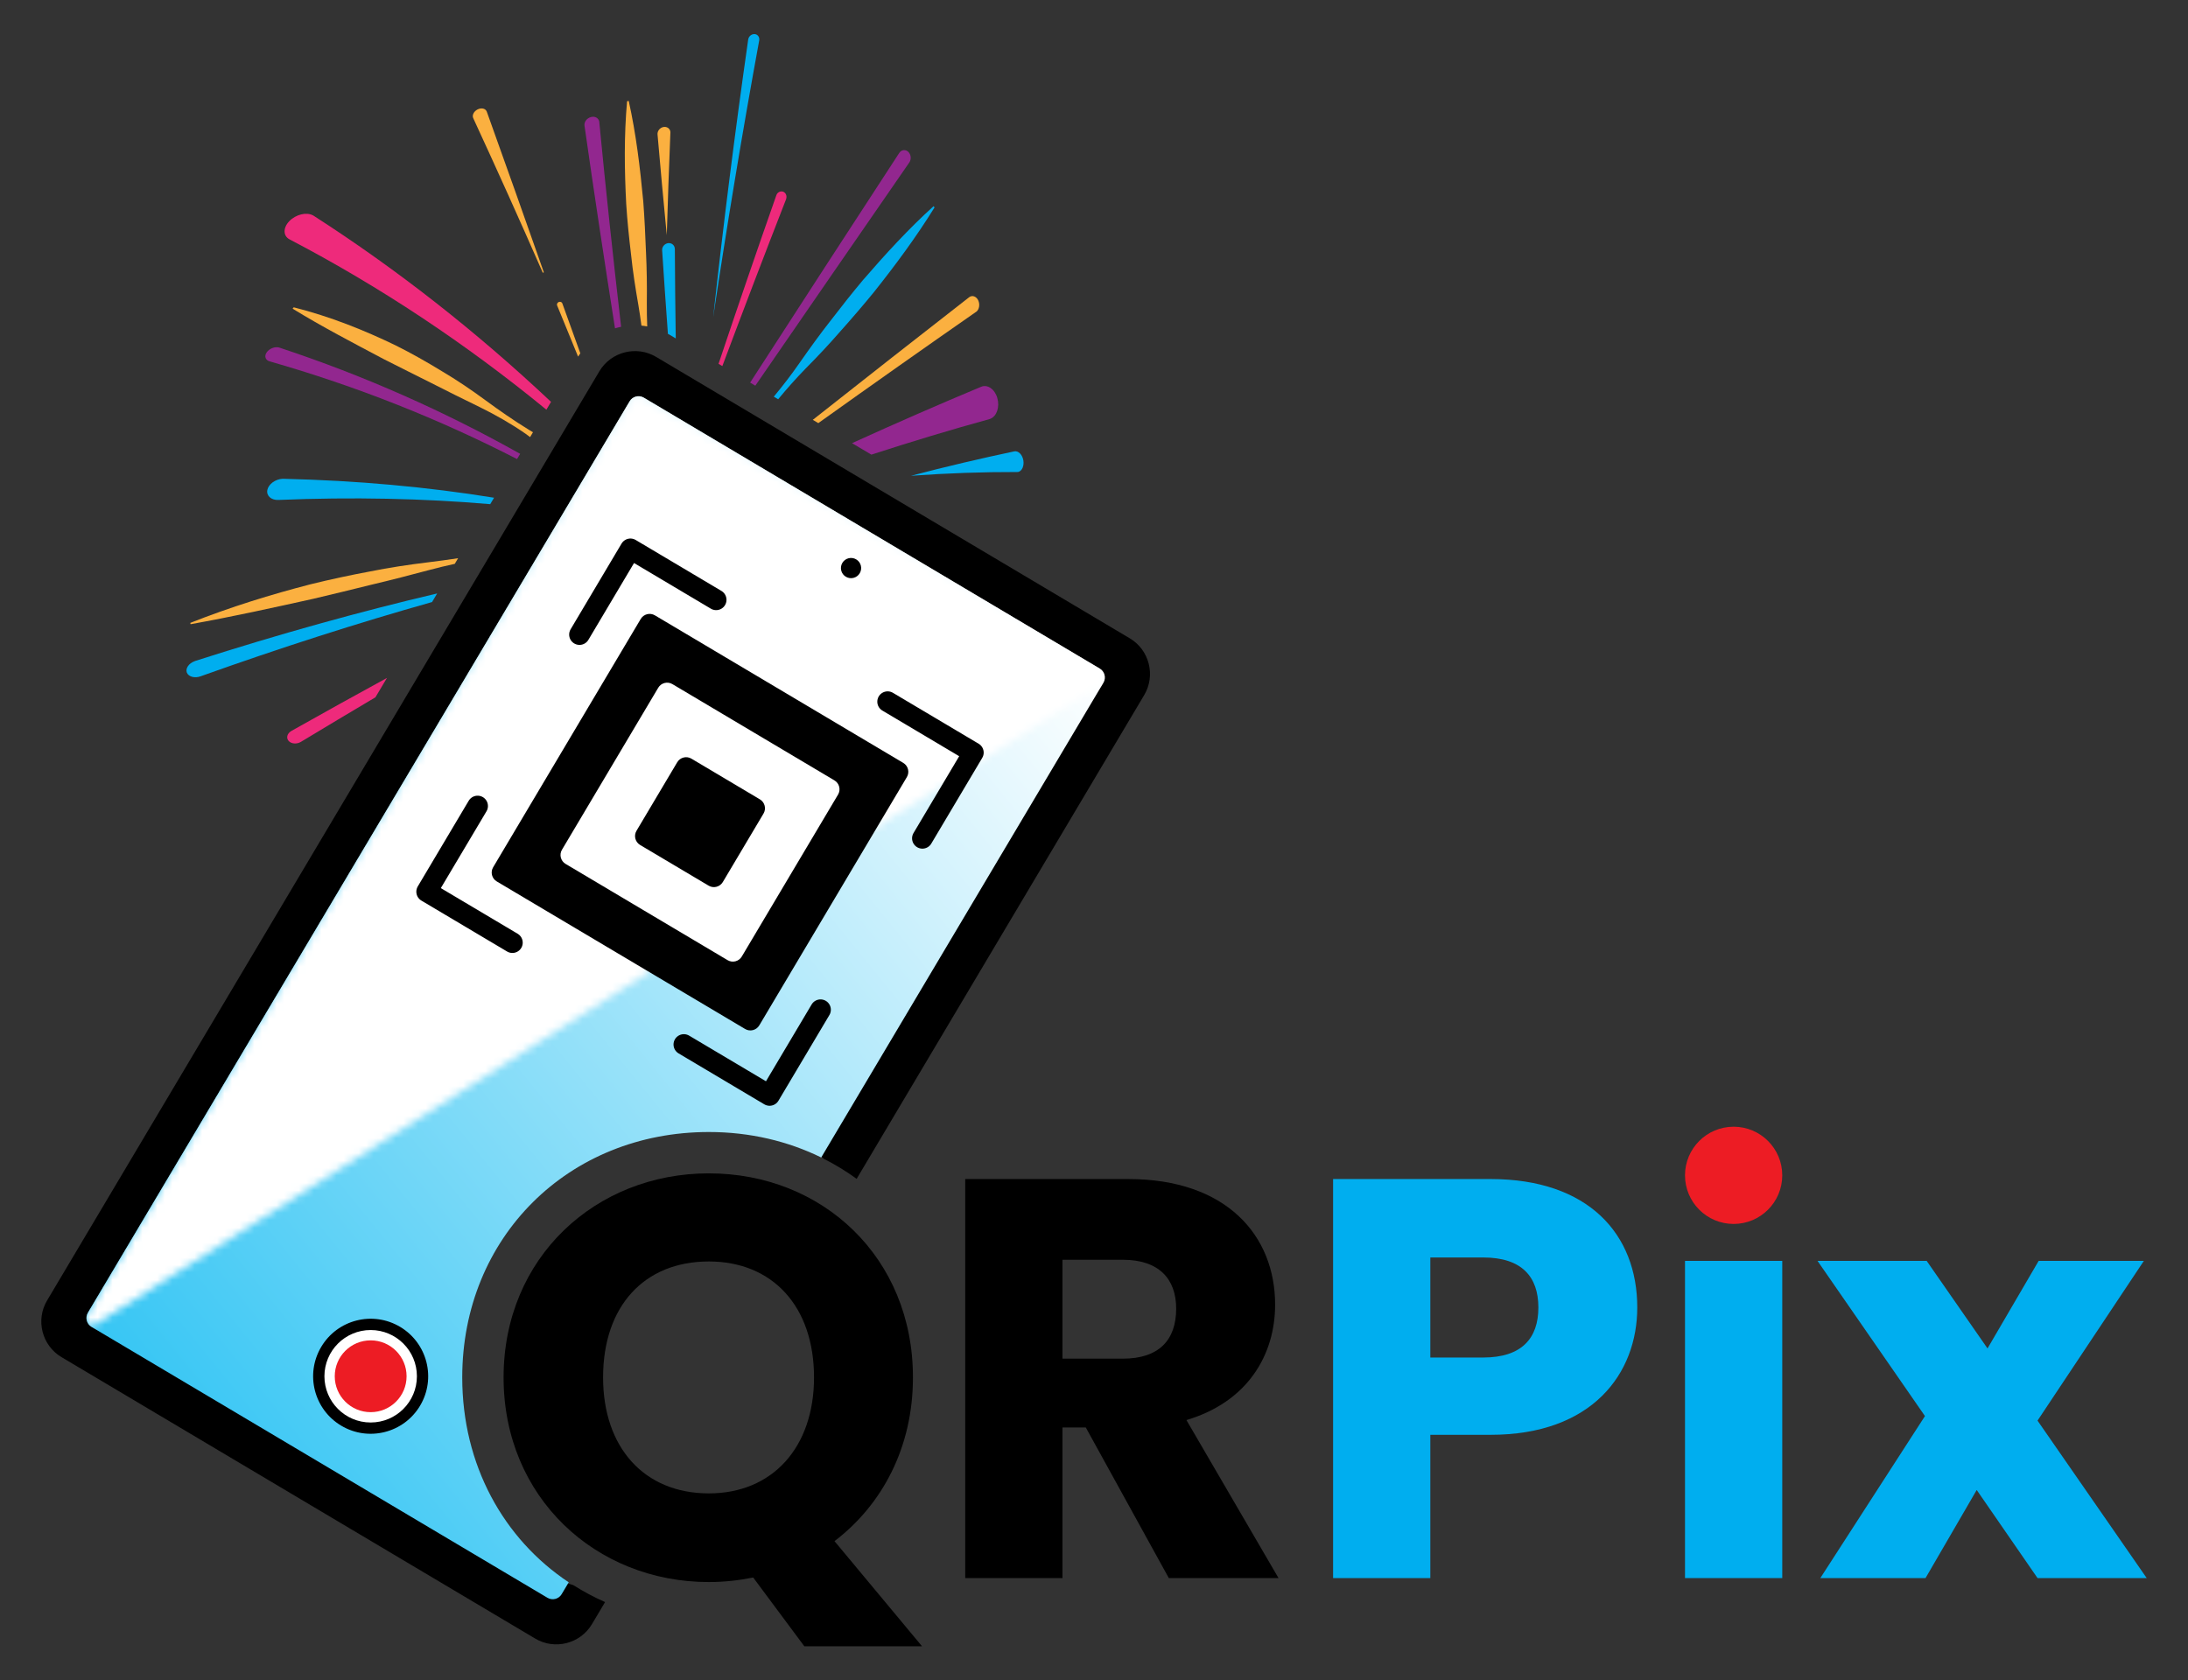 <?xml version="1.0" encoding="utf-8"?>
<!-- Generator: Adobe Illustrator 16.0.0, SVG Export Plug-In . SVG Version: 6.00 Build 0)  -->
<!DOCTYPE svg PUBLIC "-//W3C//DTD SVG 1.1//EN" "http://www.w3.org/Graphics/SVG/1.1/DTD/svg11.dtd">
<svg version="1.1" id="Layer_1" xmlns="http://www.w3.org/2000/svg" xmlns:xlink="http://www.w3.org/1999/xlink" x="0px" y="0px"
	 width="293.333px" height="225.333px" viewBox="0 0 293.333 225.333" enable-background="new 0 0 293.333 225.333"
	 xml:space="preserve">
<rect x="0" y="0" width="293.333" height="225.333" fill="#333333" stroke="none"/>
<g>
	<g>
		<path fill="#FBB040" d="M57.335,75.411c-2.566,0.313-5.169,0.702-7.774,1.227c-2.623,0.489-5.257,1.054-7.923,1.71
			c-5.305,1.371-10.698,3.032-16.125,5.178c0.014,0.049,0.023,0.107,0.039,0.177c5.665-1.018,11.13-2.229,16.462-3.41
			c2.652-0.617,5.266-1.271,7.842-1.902c2.596-0.612,5.14-1.272,7.647-1.944c1.155-0.309,2.31-0.588,3.465-0.838l0.448-0.754
			C60.068,75.058,58.709,75.243,57.335,75.411z"/>
		<path fill="#FBB040" d="M70.898,57.629c-2.019-1.243-3.947-2.582-5.83-3.967c-1.892-1.393-3.825-2.703-5.855-3.903
			c-2.003-1.223-4.049-2.386-6.167-3.442c-4.293-2.074-8.772-3.867-13.669-5.107c-0.047,0.065-0.104,0.121-0.149,0.183
			c3.911,2.401,8.077,4.571,12.25,6.78c2.111,1.075,4.25,2.134,6.38,3.204c2.116,1.086,4.268,2.147,6.445,3.206
			c2.152,1.06,4.221,2.235,6.153,3.577c0.208,0.145,0.406,0.302,0.61,0.453l0.387-0.651C71.27,57.85,71.081,57.744,70.898,57.629z"
			/>
		<path fill="#FBB040" d="M86.716,40.687c0.029-2.286,0-4.583-0.111-6.861c-0.086-2.288-0.197-4.565-0.367-6.834
			c-0.428-4.536-0.964-9.04-1.949-13.46c-0.068,0.019-0.143,0.033-0.22,0.044c-0.418,4.67-0.351,9.252-0.115,13.791
			c0.143,2.259,0.38,4.508,0.647,6.757c0.233,2.255,0.583,4.495,0.973,6.728c0.161,0.933,0.295,1.871,0.419,2.809
			c0.262,0.025,0.52,0.063,0.776,0.111C86.73,42.749,86.711,41.721,86.716,40.687z"/>
		<path fill="#00AEEF" d="M107.989,49.437c1.614-1.624,3.175-3.285,4.68-5.017c1.519-1.701,3.012-3.439,4.467-5.216
			c2.868-3.609,5.638-7.332,8.154-11.391c-0.041-0.057-0.088-0.108-0.133-0.161c-3.359,3.039-6.459,6.43-9.474,9.915
			c-1.482,1.772-2.922,3.593-4.334,5.436c-1.435,1.824-2.802,3.718-4.137,5.633c-1.098,1.58-2.26,3.095-3.474,4.555l0.585,0.347
			C105.494,52.117,106.715,50.746,107.989,49.437z"/>
		<path fill="#92278F" d="M116.82,60.964c5.444-1.767,10.729-3.363,15.831-4.765c0.047-0.017,0.093-0.035,0.14-0.052
			c0.842-0.344,1.256-1.577,0.915-2.771c-0.333-1.19-1.315-1.874-2.17-1.511c-5.595,2.334-11.369,4.857-17.309,7.56L116.82,60.964z"
			/>
		<path fill="#FBB040" d="M109.706,56.737c7.215-5.149,14.285-10.14,21.166-14.928c0.004-0.005,0.011-0.016,0.032-0.021
			c0.387-0.308,0.493-0.989,0.235-1.528c-0.265-0.532-0.804-0.713-1.204-0.407c-6.845,5.328-13.845,10.822-20.967,16.446
			L109.706,56.737z"/>
		<path fill="#00AEEF" d="M136.349,63.295c0.05,0.009,0.104,0.005,0.145-0.006c0.516-0.11,0.831-0.813,0.699-1.575
			c-0.14-0.769-0.679-1.298-1.211-1.189c-4.47,0.943-9.089,2.026-13.85,3.273C127.061,63.445,131.797,63.281,136.349,63.295z"/>
		<path fill="#92278F" d="M101.262,51.719c6.804-9.888,13.68-19.855,20.632-29.914c0.002-0.006,0.011-0.017,0.016-0.023
			c0.299-0.446,0.22-1.091-0.158-1.439c-0.387-0.347-0.935-0.261-1.215,0.195c-6.763,10.366-13.416,20.617-19.97,30.768
			L101.262,51.719z"/>
		<path fill="#EE2A7B" d="M96.84,49.091c2.762-7.379,5.604-14.838,8.554-22.397c-0.009-0.014,0-0.026,0.004-0.031
			c0.133-0.392-0.05-0.822-0.4-0.955c-0.369-0.133-0.781,0.072-0.915,0.465c-2.683,7.638-5.258,15.168-7.752,22.615L96.84,49.091z"
			/>
		<path fill="#00AEEF" d="M90.595,45.38c-0.057-3.99-0.107-7.982-0.122-11.993c-0.002-0.018-0.005-0.037-0.007-0.057
			c-0.027-0.452-0.426-0.782-0.898-0.725c-0.459,0.065-0.826,0.486-0.801,0.946c0.24,3.746,0.508,7.482,0.776,11.219
			c0.06,0.034,0.125,0.059,0.184,0.094L90.595,45.38z"/>
		<path fill="#FBB040" d="M89.875,17.807c0.007-0.03,0.004-0.076,0.004-0.1c-0.038-0.462-0.455-0.762-0.935-0.676
			c-0.482,0.092-0.833,0.543-0.792,1.003c0.387,4.498,0.803,8.999,1.24,13.499C89.52,26.976,89.692,22.398,89.875,17.807z"/>
		<path fill="#00AEEF" d="M101.788,5.384c0.057-0.424-0.224-0.794-0.629-0.81c-0.414-0.022-0.799,0.308-0.854,0.734
			c-1.797,12.581-3.356,24.988-4.693,37.229c1.824-12.173,3.868-24.553,6.171-37.119C101.788,5.412,101.784,5.39,101.788,5.384z"/>
		<path fill="#EE2A7B" d="M51.877,90.907c-4.208,2.298-8.47,4.661-12.798,7.1c-0.007,0.01-0.025,0.012-0.034,0.022
			c-0.559,0.334-0.704,0.933-0.344,1.331c0.364,0.399,1.086,0.447,1.636,0.123c3.37-2.035,6.697-4.023,9.995-5.978L51.877,90.907z"
			/>
		<path fill="#00AEEF" d="M26.174,88.629c-0.023,0.012-0.045,0.021-0.07,0.029c-0.801,0.288-1.263,0.979-1.055,1.537
			c0.238,0.563,1.062,0.785,1.847,0.493c10.774-3.852,21.113-7.161,31.027-9.956l0.685-1.153
			C48.278,82.005,37.472,85.009,26.174,88.629z"/>
		<path fill="#92278F" d="M37.47,46.618c-0.018-0.003-0.03-0.011-0.043-0.016c-0.555-0.158-1.301,0.126-1.664,0.635
			c-0.362,0.512-0.19,1.05,0.367,1.214c11.682,3.338,22.774,7.756,33.187,13.106l0.417-0.7C59.595,55.158,48.81,50.365,37.47,46.618
			z"/>
		<path fill="#00AEEF" d="M38.022,64.204c-0.052-0.003-0.098-0.006-0.141,0c-0.966,0.045-1.885,0.723-2.041,1.496
			c-0.149,0.784,0.518,1.38,1.48,1.34c9.905-0.41,19.38-0.207,28.403,0.565l0.513-0.863C57.278,65.292,47.861,64.436,38.022,64.204z
			"/>
		<path fill="#92278F" d="M83.268,43.819c-1.056-9.145-2.046-18.299-2.925-27.453c0.004-0.004,0-0.024,0.004-0.03
			c-0.079-0.499-0.575-0.789-1.118-0.639c-0.552,0.138-0.937,0.656-0.869,1.148c1.287,9.039,2.663,18.107,4.09,27.186
			C82.719,43.947,82.992,43.877,83.268,43.819z"/>
		<path fill="#FBB040" d="M72.754,36.538c0.016,0.027,0.057,0.042,0.088,0.021c0.043-0.01,0.068-0.043,0.056-0.077
			c-2.553-7.269-5.103-14.45-7.638-21.513c0.004-0.006-0.012-0.028-0.021-0.041c-0.172-0.395-0.717-0.505-1.215-0.252
			c-0.5,0.254-0.763,0.775-0.584,1.16C66.556,22.584,69.672,29.492,72.754,36.538z"/>
		<path fill="#FBB040" d="M77.801,47.38c-0.806-2.244-1.611-4.486-2.417-6.709l-0.012-0.015c-0.065-0.162-0.273-0.23-0.468-0.158
			c-0.186,0.089-0.285,0.292-0.217,0.454c0.942,2.273,1.878,4.568,2.813,6.866C77.595,47.667,77.698,47.523,77.801,47.38z"/>
		<path fill="#EE2A7B" d="M42.045,28.927c-0.022-0.017-0.061-0.037-0.086-0.046c-0.875-0.476-2.295-0.126-3.166,0.767
			c-0.869,0.895-0.849,1.994,0.034,2.454c12.121,6.336,23.661,14.006,34.423,22.835l0.624-1.05
			C63.877,44.471,53.205,36.101,42.045,28.927z"/>
	</g>
	<path d="M151.469,85.599L87.951,47.852c-2.618-1.556-6.038-0.686-7.595,1.933L6.311,174.39c-1.557,2.619-0.688,6.038,1.933,7.594
		l63.518,37.746c2.621,1.555,6.036,0.684,7.595-1.935l1.763-2.965c-1.491-0.651-2.91-1.42-4.264-2.275
		c-13.554-3.788-23.736-16.391-23.736-31.021c0-3.468,0.58-6.821,1.634-9.973c2.539-15.153,15.969-27.004,31.754-27.004
		c9.399,0,17.963,4.206,23.89,10.807c1.563,0.788,3.053,1.694,4.447,2.713l38.558-64.883
		C154.957,90.574,154.089,87.155,151.469,85.599z"/>
	<linearGradient id="SVGID_1_" gradientUnits="userSpaceOnUse" x1="17.252" y1="184.582" x2="142.68" y2="82.819">
		<stop  offset="0" style="stop-color:#37C6F4"/>
		<stop  offset="1" style="stop-color:#FFFFFF"/>
	</linearGradient>
	<path fill="url(#SVGID_1_)" d="M147.443,89.654L86.311,53.323c-0.656-0.389-1.509-0.171-1.899,0.484L11.783,176.029
		c-0.389,0.655-0.172,1.51,0.484,1.899l61.132,36.329c0.656,0.388,1.512,0.171,1.898-0.483l0.949-1.594
		c-8.741-5.811-14.276-15.743-14.276-27.475c0-18.76,14.213-32.907,33.058-32.907c5.501,0,10.601,1.224,15.068,3.414l37.833-63.662
		C148.316,90.897,148.101,90.043,147.443,89.654z"/>
	<defs>
		<filter id="Adobe_OpacityMaskFilter" filterUnits="userSpaceOnUse" x="11.589" y="53.13" width="136.532" height="161.32">
			<feColorMatrix  type="matrix" values="1 0 0 0 0  0 1 0 0 0  0 0 1 0 0  0 0 0 1 0"/>
		</filter>
	</defs>
	<mask maskUnits="userSpaceOnUse" x="11.589" y="53.13" width="136.532" height="161.32" id="SVGID_2_">
		<g filter="url(#Adobe_OpacityMaskFilter)">
			<path fill="#6D6E71" d="M147.929,91.551c0.387-0.654,0.172-1.508-0.486-1.897L86.311,53.323
				c-0.656-0.389-1.509-0.171-1.899,0.484L11.783,176.029c-0.389,0.655-0.172,1.51,0.484,1.899"/>
		</g>
	</mask>
	<path mask="url(#SVGID_2_)" fill="#FFFFFF" d="M147.443,89.654L86.311,53.323c-0.656-0.389-1.509-0.171-1.899,0.484L11.783,176.029
		c-0.389,0.655-0.172,1.51,0.484,1.899l61.132,36.329c0.656,0.388,1.512,0.171,1.898-0.483l0.949-1.594
		c-8.741-5.811-14.276-15.743-14.276-27.475c0-18.76,14.213-32.907,33.058-32.907c5.501,0,10.601,1.224,15.068,3.414l37.833-63.662
		C148.316,90.897,148.101,90.043,147.443,89.654z"/>
	<g>
		<g>
			
				<polyline fill="none" stroke="#000000" stroke-width="2.771" stroke-linecap="round" stroke-linejoin="round" stroke-miterlimit="10" points="
				110.003,135.4 103.173,146.892 91.681,140.063 			"/>
			
				<polyline fill="none" stroke="#000000" stroke-width="2.771" stroke-linecap="round" stroke-linejoin="round" stroke-miterlimit="10" points="
				119,94.092 130.492,100.921 123.662,112.414 			"/>
			
				<polyline fill="none" stroke="#000000" stroke-width="2.771" stroke-linecap="round" stroke-linejoin="round" stroke-miterlimit="10" points="
				77.69,85.093 84.518,73.601 96.01,80.431 			"/>
			
				<polyline fill="none" stroke="#000000" stroke-width="2.771" stroke-linecap="round" stroke-linejoin="round" stroke-miterlimit="10" points="
				68.692,126.403 57.2,119.573 64.03,108.082 			"/>
			<g>
				<path d="M101.792,137.499c-0.389,0.655-1.244,0.873-1.898,0.483l-33.299-19.787c-0.655-0.389-0.873-1.244-0.483-1.898
					l19.788-33.3c0.389-0.655,1.244-0.873,1.898-0.483l33.299,19.788c0.655,0.389,0.873,1.244,0.483,1.898L101.792,137.499z"/>
			</g>
			<g>
				<path fill="#FFFFFF" d="M99.445,128.272c-0.389,0.655-1.244,0.873-1.898,0.483l-21.725-12.911
					c-0.655-0.39-0.873-1.244-0.483-1.899l12.909-21.726c0.389-0.655,1.244-0.873,1.898-0.483l21.727,12.912
					c0.655,0.389,0.873,1.244,0.483,1.898L99.445,128.272z"/>
			</g>
			<g>
				<path d="M96.902,118.281c-0.39,0.655-1.244,0.873-1.899,0.483l-9.19-5.46c-0.655-0.389-0.873-1.244-0.483-1.898l5.463-9.193
					c0.389-0.655,1.243-0.873,1.898-0.483l9.189,5.463c0.655,0.39,0.873,1.244,0.483,1.899L96.902,118.281z"/>
			</g>
		</g>
		<path d="M56.322,188.491c-2.177,3.659-6.91,4.864-10.569,2.689c-3.664-2.176-4.866-6.909-2.688-10.57
			c2.175-3.661,6.905-4.865,10.569-2.69C57.292,180.098,58.497,184.827,56.322,188.491z"/>
		<circle fill="#ED1C24" stroke="#FFFFFF" stroke-width="1.385" stroke-miterlimit="10" cx="49.693" cy="184.55" r="5.507"/>
		<path d="M115.261,76.868c-0.385,0.645-1.215,0.855-1.86,0.471c-0.641-0.38-0.855-1.212-0.473-1.857
			c0.385-0.644,1.213-0.855,1.858-0.473S115.643,76.223,115.261,76.868z"/>
	</g>
	<g>
		<path d="M111.877,206.659l11.739,14.102h-15.781l-6.86-9.224c-1.908,0.38-3.888,0.608-5.947,0.608
			c-15.168,0-27.516-11.356-27.516-27.439c0-16.084,12.348-27.365,27.516-27.365c15.247,0,27.366,11.281,27.366,27.365
			C122.394,194.083,118.28,201.779,111.877,206.659z M95.028,200.256c8.539,0,14.104-6.173,14.104-15.55
			c0-9.529-5.565-15.55-14.104-15.55c-8.688,0-14.176,6.021-14.176,15.55C80.852,194.083,86.34,200.256,95.028,200.256z"/>
		<path d="M151.281,158.104c13.113,0,19.667,7.545,19.667,16.846c0,6.705-3.659,13.032-11.891,15.473l12.348,21.191h-14.708
			l-11.132-20.2h-3.124v20.2h-13.038v-53.51H151.281z M150.521,168.927h-8.08v13.263h8.08c4.877,0,7.162-2.515,7.162-6.706
			C157.683,171.52,155.398,168.927,150.521,168.927z"/>
		<path fill="#00AEEF" d="M199.834,192.402h-8.079v19.211h-13.036v-53.51h21.115c13.113,0,19.665,7.394,19.665,17.226
			C219.5,184.172,213.479,192.402,199.834,192.402z M198.845,182.037c5.181,0,7.395-2.592,7.395-6.708
			c0-4.115-2.214-6.707-7.395-6.707h-7.09v13.415H198.845z"/>
		<rect x="225.899" y="169.078" fill="#00AEEF" width="13.038" height="42.535"/>
		<path fill="#00AEEF" d="M265.006,199.798l-6.861,11.815h-14.104l14.027-21.725l-14.405-20.811h14.634l8.158,11.74l6.857-11.74
			h14.104l-14.256,21.42l14.636,21.115h-14.636L265.006,199.798z"/>
		<circle fill="#ED1C24" cx="232.418" cy="157.606" r="6.519"/>
	</g>
</g>
</svg>
